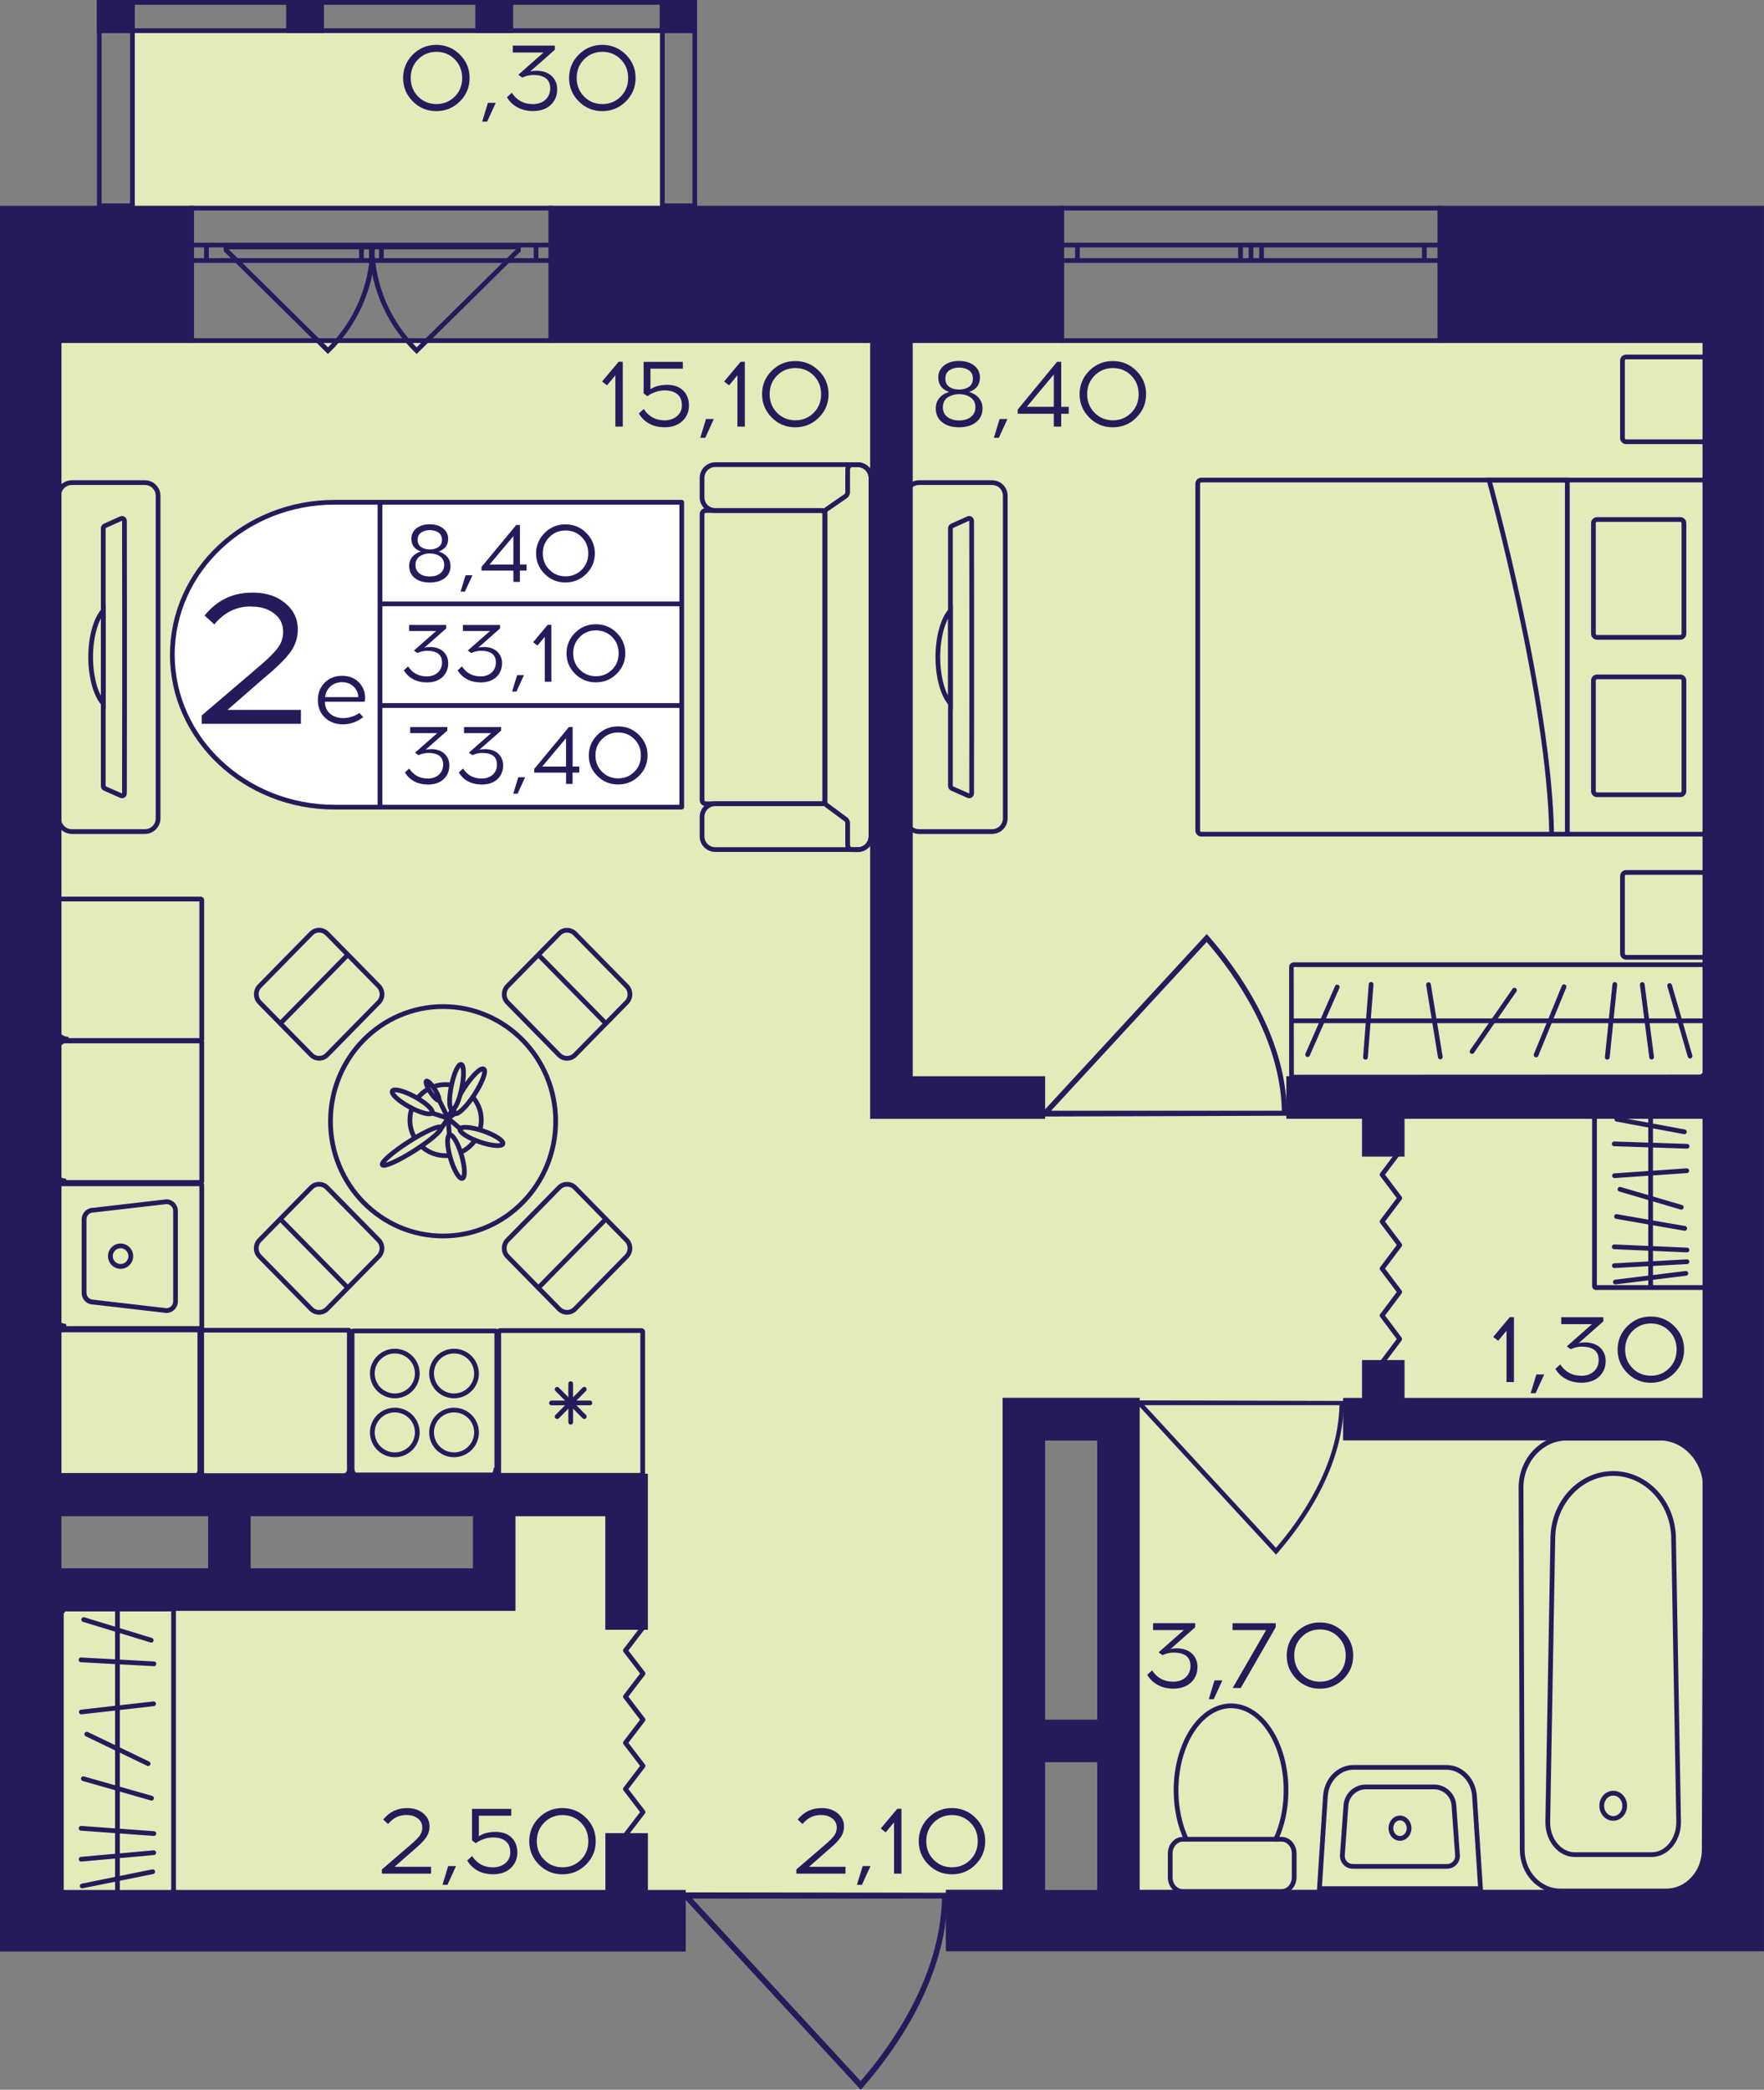 <?xml version="1.0" encoding="utf-8"?>
<!-- Generator: Adobe Illustrator 24.3.0, SVG Export Plug-In . SVG Version: 6.00 Build 0)  -->
<svg version="1.1" id="Слой_1" xmlns="http://www.w3.org/2000/svg" xmlns:xlink="http://www.w3.org/1999/xlink" x="0px" y="0px"
	 viewBox="0 0 337.77 400" style="enable-background:new 0 0 337.77 400;" xml:space="preserve">
<rect x="0" y="0" width="337.77" height="400" fill="#808080" stroke="none"/>
<rect x="25.81" y="5.74" transform="matrix(-1 -1.224647e-16 1.224647e-16 -1 153.037 45.579)" style="fill:#E3EBBA;" width="101.42" height="34.11"/>
<path style="fill:#E3EBBA;" d="M7.7,65.2h326v297.02c-39.24,0-78.48,0-117.72,0c-0.6-30.18-1.21-60.37-1.81-90.55
	c-6.04,0-12.07,0-18.11,0c0,30.18,0,60.37,0,90.55c-62.78,0-125.57,0-188.35,0c0-18.87,0-37.73,0-56.6
	c28.98-0.45,57.95-0.91,86.93-1.36c0-6.04,0-12.07,0-18.11c-28.98,0-57.96,0-86.93,0C7.7,212.5,7.7,138.85,7.7,65.2z"/>
<g>
	<rect x="18.56" y="0" style="fill:#251B5B;" width="7.24" height="6.32"/>
	<rect x="126.31" y="0" style="fill:#251B5B;" width="7.12" height="6.32"/>
	<rect x="91.01" y="0" style="fill:#251B5B;" width="7.24" height="6.32"/>
	<rect x="54.79" y="0" style="fill:#251B5B;" width="7.24" height="6.32"/>
	<g>
		<path style="fill:#251B5B;" d="M24.9,0.91l0,38.03h-5.43l0-38.03H24.9 M25.81,0h-7.24l0,39.84h7.24L25.81,0L25.81,0z"/>
	</g>
	<g>
		<path style="fill:#251B5B;" d="M132.59,0.91v38.03h-5.31V0.91H132.59 M133.49,0h-7.12v39.84h7.12V0L133.49,0z"/>
	</g>
	<g>
		<path style="fill:#251B5B;" d="M132.53,0.91v4.51l-113.06,0V0.91L132.53,0.91 M133.43,0L18.56,0v6.32l114.87,0V0L133.43,0z"/>
	</g>
</g>
<g>
	<path style="fill:none;stroke:#251B5B;stroke-width:0.905;stroke-miterlimit:10;" d="M105.5,39.84l-68.82,0V65.2h68.82V39.84z
		 M36.67,39.84l68.82,0 M36.67,65.2h68.82 M36.67,46.91h2.86v2.96h-2.86V46.91z M71.11,49.87h-1.9v-2.96h1.9V49.87z M39.54,46.91
		h29.67v2.96l-29.67,0V46.91z M71.11,46.91h1.92v2.96h-1.92V46.91z M105.5,49.87h-2.86v-2.96h2.86V49.87z M73.03,46.91l29.61,0v2.96
		H73.03V46.91z M36.67,46.91h2.86 M39.54,46.91v2.96 M39.54,49.87h-2.86 M71.11,49.87h-1.9 M69.21,49.87v-2.96 M69.21,46.91h1.9
		 M39.54,46.91h29.67 M69.21,49.87l-29.67,0 M71.11,46.91h1.92 M73.03,46.91v2.96 M73.03,49.87h-1.92 M105.5,49.87h-2.86
		 M102.64,49.87v-2.96 M102.64,46.91h2.86 M73.03,46.91l29.61,0 M102.64,49.87H73.03"/>
</g>
<g>
	<path style="fill:none;stroke:#251B5B;stroke-width:0.905;stroke-miterlimit:10;" d="M275.74,39.84H203.3V65.2h72.44V39.84z
		 M203.3,39.84h72.44 M203.3,65.2h72.44 M203.3,46.91h3.01v2.96h-3.01V46.91z M239.54,49.87h-2v-2.96h2V49.87z M206.31,46.91
		l31.23,0v2.96h-31.23V46.91z M239.54,46.91h2.02v2.96h-2.02V46.91z M275.74,49.87h-3.01v-2.96h3.01V49.87z M241.56,46.91h31.17
		v2.96l-31.17,0V46.91z M203.3,46.91h3.01 M206.31,46.91v2.96 M206.31,49.87h-3.01 M239.54,49.87h-2 M237.54,49.87v-2.96
		 M237.54,46.91h2 M206.31,46.91l31.23,0 M237.54,49.87h-31.23 M239.54,46.91h2.02 M241.56,46.91v2.96 M241.56,49.87h-2.02
		 M275.74,49.87h-3.01 M272.73,49.87v-2.96 M272.73,46.91h3.01 M241.56,46.91h31.17 M272.73,49.87l-31.17,0"/>
</g>
<path style="fill:#251B5B;" d="M257.42,268.16c0,0.27-0.01,0.53-0.01,0.81h-0.11c-0.26,12.27-8.01,22.95-12.68,28.28l-0.29,0.33
	l-26.38-28.6h-0.17c0-0.31,0-0.62,0-0.93C231,268.08,244.21,268.12,257.42,268.16z M219.13,268.97l25.19,27.31
	c4.6-5.32,11.91-15.61,12.16-27.31L219.13,268.97z"/>
<path style="fill:#251B5B;" d="M246.55,213.57c0-0.32-0.01-0.63-0.01-0.96h-0.13c-0.3-14.51-9.48-27.15-15-33.44l-0.34-0.38
	l-31.21,33.83h-0.2c0,0.37,0,0.73,0,1.1C215.3,213.66,230.93,213.61,246.55,213.57z M201.26,212.61l29.8-32.3
	c5.44,6.3,14.09,18.46,14.39,32.3L201.26,212.61z"/>
<path style="fill:#251B5B;" d="M181.56,362.37c0,0.34-0.01,0.68-0.01,1.04h-0.14c-0.33,15.7-10.25,29.37-16.22,36.18l-0.37,0.42
	l-33.76-36.59h-0.22c0-0.4,0-0.79,0-1.19C147.76,362.27,164.66,362.32,181.56,362.37z M132.57,363.41l32.23,34.94
	c5.89-6.81,15.24-19.97,15.56-34.94L132.57,363.41z"/>
<polyline style="fill:none;stroke:#251B5B;stroke-width:0.905;stroke-linecap:round;stroke-linejoin:round;stroke-miterlimit:10;" points="
	264.64,260.8 268.02,256.31 264.64,251.81 268.02,247.31 264.64,242.82 268.02,238.32 264.64,233.82 268.02,229.33 264.64,224.84 
	268.02,220.34 "/>
<polyline style="fill:none;stroke:#251B5B;stroke-width:0.905;stroke-linecap:round;stroke-linejoin:round;stroke-miterlimit:10;" points="
	119.75,351.28 123.13,346.86 119.75,342.44 123.13,338.02 119.75,333.6 123.13,329.18 119.75,324.76 123.13,320.34 119.75,315.93 
	123.13,311.51 "/>
<g>
	<path style="fill:#251B5B;" d="M63.13,67.43c1.58-1.55,2.96-3.24,4.13-5.05c4.16-6.45,4.45-12.48,4.49-13.7
		c0.02-0.77,0.01-1.41-0.01-1.81c-0.27-0.01-0.54-0.02-0.8-0.03H42.88l-0.06-0.06c0.02,0.44,0.03,0.88,0.04,1.32l19.93,19.66
		L63.13,67.43z M43.79,47.73h27.1c-0.22,7.05-3.05,13.67-8.09,18.75L43.79,47.73z"/>
	<path style="fill:#251B5B;" d="M79.45,67.43c-1.58-1.55-2.96-3.24-4.13-5.05c-4.16-6.45-4.45-12.48-4.49-13.7
		c-0.02-0.77-0.01-1.41,0.01-1.81c0.27-0.01,0.54-0.02,0.8-0.03h28.05l0.06-0.06c-0.02,0.44-0.03,0.88-0.04,1.32L79.78,67.76
		L79.45,67.43z M98.79,47.73h-27.1c0.22,7.05,3.05,13.67,8.09,18.75L98.79,47.73z"/>
</g>
<g>
	<g>
		<path style="fill:#251B5B;" d="M38.18,227.05v26.79H11.52v-26.79H38.18 M38.39,226.14H11.31c-0.39,0-0.7,0.31-0.7,0.7v27.21
			c0,0.39,0.31,0.7,0.7,0.7h27.08c0.39,0,0.7-0.31,0.7-0.7v-27.21C39.09,226.46,38.77,226.14,38.39,226.14L38.39,226.14z"/>
	</g>
	<g>
		<path style="fill:#251B5B;" d="M31.9,230.48c0.7,0.02,1.26,0.6,1.26,1.31v17.31c0,0.71-0.56,1.29-1.26,1.31l-13.94-1.62
			l-0.05-0.01h-0.05c-0.72,0-1.3-0.59-1.3-1.31v-14.07c0-0.72,0.58-1.31,1.3-1.31h0.05l0.05-0.01L31.9,230.48 M31.85,229.57
			l-14,1.62c-1.22,0-2.21,0.99-2.21,2.22v14.07c0,1.23,0.99,2.22,2.21,2.22l14,1.62c1.22,0,2.21-0.99,2.21-2.22v-17.31
			C34.06,230.56,33.07,229.57,31.85,229.57L31.85,229.57z"/>
	</g>
	<g>
		<path style="fill:#251B5B;" d="M23.09,238.93c0.83,0,1.5,0.68,1.5,1.51s-0.67,1.51-1.5,1.51s-1.5-0.68-1.5-1.51
			S22.26,238.93,23.09,238.93 M23.09,238.03c-1.33,0-2.41,1.08-2.41,2.42s1.08,2.42,2.41,2.42c1.33,0,2.41-1.08,2.41-2.42
			S24.42,238.03,23.09,238.03L23.09,238.03z"/>
	</g>
</g>
<g>
	<g>
		<path style="fill:#251B5B;" d="M94.67,255.21v26.66H67.87v-26.66H94.67 M94.87,254.31H67.67c-0.39,0-0.7,0.31-0.7,0.7v27.08
			c0,0.39,0.31,0.7,0.7,0.7h27.21c0.39,0,0.7-0.31,0.7-0.7v-27.08C95.57,254.62,95.26,254.31,94.87,254.31L94.87,254.31z"/>
	</g>
	<g>
		<g>
			<path style="fill:#251B5B;" d="M75.6,270.35c2.12,0,3.85,1.72,3.85,3.83s-1.73,3.83-3.85,3.83s-3.85-1.72-3.85-3.83
				S73.48,270.35,75.6,270.35 M75.6,269.45c-2.63,0-4.76,2.12-4.76,4.74s2.13,4.74,4.76,4.74s4.76-2.12,4.76-4.74
				S78.23,269.45,75.6,269.45L75.6,269.45z"/>
		</g>
		<g>
			<path style="fill:#251B5B;" d="M86.94,259.07c2.12,0,3.85,1.72,3.85,3.83c0,2.11-1.73,3.83-3.85,3.83s-3.85-1.72-3.85-3.83
				C83.08,260.79,84.81,259.07,86.94,259.07 M86.94,258.17c-2.63,0-4.76,2.12-4.76,4.74c0,2.62,2.13,4.74,4.76,4.74
				s4.76-2.12,4.76-4.74C91.69,260.29,89.56,258.17,86.94,258.17L86.94,258.17z"/>
		</g>
		<g>
			<path style="fill:#251B5B;" d="M86.94,270.35c2.12,0,3.85,1.72,3.85,3.83s-1.73,3.83-3.85,3.83s-3.85-1.72-3.85-3.83
				S84.81,270.35,86.94,270.35 M86.94,269.45c-2.63,0-4.76,2.12-4.76,4.74s2.13,4.74,4.76,4.74s4.76-2.12,4.76-4.74
				S89.56,269.45,86.94,269.45L86.94,269.45z"/>
		</g>
		<g>
			<path style="fill:#251B5B;" d="M75.6,259.07c2.12,0,3.85,1.72,3.85,3.83c0,2.11-1.73,3.83-3.85,3.83s-3.85-1.72-3.85-3.83
				C71.75,260.79,73.48,259.07,75.6,259.07 M75.6,258.17c-2.63,0-4.76,2.12-4.76,4.74c0,2.62,2.13,4.74,4.76,4.74
				s4.76-2.12,4.76-4.74C80.36,260.29,78.23,258.17,75.6,258.17L75.6,258.17z"/>
		</g>
	</g>
</g>
<g>
	<g>
		<path style="fill:#251B5B;" d="M122.61,255.15v26.79H95.95v-26.79H122.61 M122.82,254.24H95.74c-0.39,0-0.7,0.31-0.7,0.7v27.21
			c0,0.39,0.31,0.7,0.7,0.7h27.08c0.39,0,0.7-0.31,0.7-0.7v-27.21C123.52,254.56,123.21,254.24,122.82,254.24L122.82,254.24z"/>
	</g>
	<g>
		
			<line style="fill:none;stroke:#251B5B;stroke-width:0.905;stroke-linecap:round;stroke-miterlimit:10;" x1="112.96" y1="268.54" x2="105.6" y2="268.54"/>
		
			<line style="fill:none;stroke:#251B5B;stroke-width:0.905;stroke-linecap:round;stroke-miterlimit:10;" x1="111.88" y1="265.93" x2="106.68" y2="271.16"/>
		
			<line style="fill:none;stroke:#251B5B;stroke-width:0.905;stroke-linecap:round;stroke-miterlimit:10;" x1="109.28" y1="264.85" x2="109.28" y2="272.24"/>
		
			<line style="fill:none;stroke:#251B5B;stroke-width:0.905;stroke-linecap:round;stroke-miterlimit:10;" x1="106.68" y1="265.93" x2="111.88" y2="271.16"/>
	</g>
</g>
<g>
	<path style="fill:none;stroke:#251B5B;stroke-width:0.905;stroke-miterlimit:10;" d="M166.78,95.19v-3.72
		c0-1.39-1.14-2.53-2.54-2.53h-1.02l-26.25,0c-1.4,0-2.54,1.14-2.54,2.53v3.72c0,1.41,1.14,2.53,2.54,2.53h21.12"/>
	<path style="fill:none;stroke:#251B5B;stroke-width:0.905;stroke-miterlimit:10;" d="M166.78,156.37v3.72
		c0,1.41-1.14,2.53-2.54,2.53h-1.02h-26.25c-1.4,0-2.54-1.12-2.54-2.53v-3.72c0-1.39,1.14-2.53,2.54-2.53l21.08,0"/>
	<path style="fill:none;stroke:#251B5B;stroke-width:0.905;stroke-miterlimit:10;" d="M134.43,153.15l0-54.73
		c0-0.39,0.31-0.7,0.7-0.7l22.12,0c0.39,0,0.7,0.31,0.7,0.7l0,54.73c0,0.39-0.31,0.7-0.7,0.7l-22.12,0
		C134.75,153.85,134.43,153.54,134.43,153.15z"/>
	<path style="fill:none;stroke:#251B5B;stroke-width:0.905;stroke-miterlimit:10;" d="M161.94,156.82l-3.62-2.67
		c-0.23-0.17-0.37-0.44-0.37-0.72l0-55.25c0-0.3,0.15-0.57,0.39-0.74l3.58-2.47c0.24-0.17,0.39-0.45,0.39-0.74v-4.37
		c0-0.5,0.41-0.9,0.91-0.9h1.01c1.4,0,2.54,1.13,2.54,2.53l0,68.62c0,1.4-1.14,2.53-2.54,2.53h-1.01c-0.5,0-0.91-0.4-0.91-0.9v-4.17
		C162.31,157.26,162.17,157,161.94,156.82z"/>
</g>
<g>
	<path style="fill:none;stroke:#251B5B;stroke-width:0.905;stroke-miterlimit:10;" d="M13.77,159.18h13.96
		c1.41,0,2.54-1.14,2.54-2.53l0-61.74c0-1.41-1.12-2.53-2.54-2.53H13.77c-1.4,0-2.54,1.12-2.54,2.53l0,61.74
		C11.24,158.04,12.38,159.18,13.77,159.18z M19.77,101.09c0-0.18,0.13-0.36,0.29-0.43l3.1-1.39c0.33-0.13,0.67,0.09,0.67,0.43
		c0,2.2,0.02,9.1,0.02,17.22l0,17.72c0,8.12-0.02,15.03-0.02,17.22c0,0.36-0.34,0.58-0.67,0.43l-3.1-1.37
		c-0.16-0.07-0.29-0.25-0.29-0.45L19.77,101.09z"/>
	<g>
		<path style="fill:none;stroke:#251B5B;stroke-width:0.905;stroke-miterlimit:10;" d="M17.36,125.77c0-3.86,0.98-7.24,2.41-8.88
			l0,17.76C18.34,133.01,17.36,129.65,17.36,125.77z"/>
	</g>
</g>
<g>
	<g>
		<path style="fill:none;stroke:#251B5B;stroke-width:0.905;stroke-miterlimit:10;" d="M325.91,91.89h-95.87
			c-0.39,0-0.7,0.31-0.7,0.7v66.38c0,0.39,0.31,0.7,0.7,0.7h95.87c0.39,0,0.7-0.31,0.7-0.7V92.59
			C326.62,92.2,326.3,91.89,325.91,91.89z"/>
		<g>
			<path style="fill:none;stroke:#251B5B;stroke-width:0.905;stroke-miterlimit:10;" d="M305.81,152.13h15.93
				c0.39,0,0.7-0.31,0.7-0.7v-21.16c0-0.39-0.31-0.7-0.7-0.7h-15.93c-0.39,0-0.7,0.31-0.7,0.7v21.16
				C305.11,151.82,305.42,152.13,305.81,152.13z"/>
			<path style="fill:none;stroke:#251B5B;stroke-width:0.905;stroke-miterlimit:10;" d="M305.81,122h15.93c0.39,0,0.7-0.31,0.7-0.7
				v-21.16c0-0.39-0.31-0.7-0.7-0.7h-15.93c-0.39,0-0.7,0.31-0.7,0.7v21.16C305.11,121.69,305.42,122,305.81,122z"/>
		</g>
		<path style="fill:none;stroke:#251B5B;stroke-width:0.905;stroke-miterlimit:10;" d="M300.11,159.68V91.89h-14.98
			c0,0,11.56,41.64,11.98,67.79"/>
	</g>
	<path style="fill:none;stroke:#251B5B;stroke-width:0.905;stroke-linecap:round;stroke-miterlimit:10;" d="M311.37,183.24h14.54
		c0.39,0,0.7-0.31,0.7-0.7V167.7c0-0.39-0.31-0.7-0.7-0.7h-14.54c-0.39,0-0.7,0.31-0.7,0.7v14.83
		C310.67,182.93,310.99,183.24,311.37,183.24z"/>
	<path style="fill:none;stroke:#251B5B;stroke-width:0.905;stroke-linecap:round;stroke-miterlimit:10;" d="M311.37,84.56h14.54
		c0.39,0,0.7-0.31,0.7-0.7V69.03c0-0.39-0.31-0.7-0.7-0.7h-14.54c-0.39,0-0.7,0.31-0.7,0.7v14.83
		C310.67,84.25,310.99,84.56,311.37,84.56z"/>
</g>
<g>
	<path style="fill:none;stroke:#251B5B;stroke-width:0.905;stroke-miterlimit:10;" d="M175.99,159.18h13.96
		c1.41,0,2.54-1.14,2.54-2.53V94.91c0-1.41-1.12-2.53-2.54-2.53h-13.96c-1.4,0-2.54,1.12-2.54,2.53v61.74
		C173.45,158.04,174.59,159.18,175.99,159.18z M181.99,101.09c0-0.18,0.13-0.36,0.29-0.43l3.1-1.39c0.33-0.13,0.67,0.09,0.67,0.43
		c0,2.2,0.02,9.1,0.02,17.22v17.72c0,8.12-0.02,15.03-0.02,17.22c0,0.36-0.34,0.58-0.67,0.43l-3.1-1.37
		c-0.16-0.07-0.29-0.25-0.29-0.45V101.09z"/>
	<g>
		<path style="fill:none;stroke:#251B5B;stroke-width:0.905;stroke-miterlimit:10;" d="M179.58,125.77c0-3.86,0.98-7.24,2.41-8.88
			v17.76C180.55,133.01,179.58,129.65,179.58,125.77z"/>
	</g>
</g>
<g>
	<g>
		<g>
			<path style="fill:#251B5B;" d="M326.35,213.63v32.37h-20.58v-32.37H326.35 M326.54,212.73h-20.97c-0.39,0-0.71,0.32-0.71,0.71
				v32.76c0,0.39,0.32,0.71,0.71,0.71h20.97c0.39,0,0.71-0.32,0.71-0.71v-32.76C327.25,213.05,326.93,212.73,326.54,212.73
				L326.54,212.73z"/>
		</g>
	</g>
	
		<line style="fill:none;stroke:#251B5B;stroke-width:0.905;stroke-miterlimit:10;" x1="316.06" y1="212.87" x2="316.06" y2="246.8"/>
	
		<line style="fill:none;stroke:#251B5B;stroke-width:0.905;stroke-linecap:round;stroke-miterlimit:10;" x1="309.08" y1="218.95" x2="323.04" y2="219.41"/>
	
		<line style="fill:none;stroke:#251B5B;stroke-width:0.905;stroke-linecap:round;stroke-miterlimit:10;" x1="309.14" y1="225.05" x2="322.98" y2="224.09"/>
	
		<line style="fill:none;stroke:#251B5B;stroke-width:0.905;stroke-linecap:round;stroke-miterlimit:10;" x1="309.31" y1="245.4" x2="322.81" y2="243.74"/>
	
		<line style="fill:none;stroke:#251B5B;stroke-width:0.905;stroke-linecap:round;stroke-miterlimit:10;" x1="310.19" y1="227.64" x2="321.93" y2="231.09"/>
	
		<line style="fill:none;stroke:#251B5B;stroke-width:0.905;stroke-linecap:round;stroke-miterlimit:10;" x1="309.53" y1="232.86" x2="322.59" y2="235.13"/>
	
		<line style="fill:none;stroke:#251B5B;stroke-width:0.905;stroke-linecap:round;stroke-miterlimit:10;" x1="309.09" y1="238.66" x2="323.02" y2="239.27"/>
	
		<line style="fill:none;stroke:#251B5B;stroke-width:0.905;stroke-linecap:round;stroke-miterlimit:10;" x1="309.11" y1="242.27" x2="323.01" y2="241.51"/>
	
		<line style="fill:none;stroke:#251B5B;stroke-width:0.905;stroke-linecap:round;stroke-miterlimit:10;" x1="309.59" y1="214.24" x2="322.53" y2="216.65"/>
</g>
<g>
	<path style="fill:#251B5B;" d="M66.44,255.07v26.94H38.72v-26.94H66.44 M66.75,254.17H38.41c-0.33,0-0.6,0.27-0.6,0.6v27.55
		c0,0.33,0.27,0.6,0.6,0.6h28.34c0.33,0,0.6-0.27,0.6-0.6v-27.55C67.35,254.44,67.08,254.17,66.75,254.17L66.75,254.17z"/>
</g>
<g>
	<path style="fill:#251B5B;" d="M38.18,199.71v26.17H11.52v-26.17H38.18 M38.4,198.8H11.3c-0.38,0-0.69,0.31-0.69,0.69v26.6
		c0,0.38,0.31,0.69,0.69,0.69H38.4c0.38,0,0.69-0.31,0.69-0.69v-26.6C39.09,199.11,38.78,198.8,38.4,198.8L38.4,198.8z"/>
</g>
<g>
	
		<ellipse style="fill:none;stroke:#251B5B;stroke-width:0.905;stroke-miterlimit:10;" cx="84.84" cy="214.63" rx="21.56" ry="21.96"/>
	<g>
		<g>
			<path style="fill:none;stroke:#251B5B;stroke-width:0.905;stroke-miterlimit:10;" d="M97.18,191.88l9.87,10.05
				c0.85,0.86,2.22,0.86,3.06,0l9.87-10.05c0.85-0.86,0.85-2.26,0-3.12l-9.87-10.05c-0.85-0.86-2.22-0.86-3.06,0l-9.87,10.05
				C96.34,189.62,96.34,191.02,97.18,191.88z"/>
			
				<line style="fill:none;stroke:#251B5B;stroke-width:0.905;stroke-miterlimit:10;" x1="116.15" y1="196.05" x2="102.95" y2="182.61"/>
		</g>
	</g>
	<g>
		<g>
			<path style="fill:none;stroke:#251B5B;stroke-width:0.905;stroke-miterlimit:10;" d="M72.5,237.38l-9.87-10.05
				c-0.85-0.86-2.22-0.86-3.06,0l-9.87,10.05c-0.85,0.86-0.85,2.26,0,3.12l9.87,10.05c0.85,0.86,2.22,0.86,3.06,0l9.87-10.05
				C73.35,239.63,73.35,238.24,72.5,237.38z"/>
			
				<line style="fill:none;stroke:#251B5B;stroke-width:0.905;stroke-miterlimit:10;" x1="53.53" y1="233.2" x2="66.74" y2="246.65"/>
		</g>
	</g>
	<g>
		<g>
			<path style="fill:none;stroke:#251B5B;stroke-width:0.905;stroke-miterlimit:10;" d="M62.64,201.92l9.87-10.05
				c0.85-0.86,0.85-2.26,0-3.12l-9.87-10.05c-0.85-0.86-2.22-0.86-3.06,0l-9.87,10.05c-0.85,0.86-0.85,2.26,0,3.12l9.87,10.05
				C60.42,202.78,61.79,202.78,62.64,201.92z"/>
			
				<line style="fill:none;stroke:#251B5B;stroke-width:0.905;stroke-miterlimit:10;" x1="66.74" y1="182.61" x2="53.53" y2="196.05"/>
		</g>
	</g>
	<g>
		<g>
			<path style="fill:none;stroke:#251B5B;stroke-width:0.905;stroke-miterlimit:10;" d="M107.05,227.33l-9.87,10.05
				c-0.85,0.86-0.85,2.26,0,3.12l9.87,10.05c0.85,0.86,2.22,0.86,3.06,0l9.87-10.05c0.85-0.86,0.85-2.26,0-3.12l-9.87-10.05
				C109.26,226.47,107.89,226.47,107.05,227.33z"/>
			
				<line style="fill:none;stroke:#251B5B;stroke-width:0.905;stroke-miterlimit:10;" x1="102.95" y1="246.65" x2="116.15" y2="233.2"/>
		</g>
	</g>
</g>
<g>
	<path style="fill:none;stroke:#251B5B;stroke-width:0.905;stroke-miterlimit:10;" d="M88.17,220.59c1.14-0.52,2.12-1.34,2.82-2.38
		"/>
	<path style="fill:none;stroke:#251B5B;stroke-width:0.905;stroke-miterlimit:10;" d="M86.06,221.17L86.06,221.17
		c-0.41,0.04-0.82,0.05-1.25,0.02c-1.57-0.12-2.99-0.75-4.07-1.74"/>
	<path style="fill:none;stroke:#251B5B;stroke-width:0.905;stroke-miterlimit:10;" d="M79.91,210.25c0.6-0.76,1.35-1.4,2.21-1.86
		l0.01,0"/>
	<path style="fill:none;stroke:#251B5B;stroke-width:0.905;stroke-miterlimit:10;" d="M88.41,208.33c0.11,0.05,0.22,0.11,0.32,0.16
		"/>
	<path style="fill:none;stroke:#251B5B;stroke-width:0.905;stroke-miterlimit:10;" d="M91.91,216.25c0.11-0.43,0.2-0.88,0.23-1.34
		c0.14-1.87-0.49-3.6-1.61-4.92"/>
	<path style="fill:none;stroke:#251B5B;stroke-width:0.905;stroke-miterlimit:10;" d="M86.46,207.69c-0.2-0.03-0.42-0.06-0.63-0.07
		c-0.99-0.07-1.94,0.06-2.82,0.38"/>
	<path style="fill:none;stroke:#251B5B;stroke-width:0.905;stroke-miterlimit:10;" d="M78.86,212.17
		c-0.18,0.55-0.31,1.12-0.35,1.72c-0.11,1.46,0.25,2.85,0.96,4.02"/>
	<g>
		<path style="fill:none;stroke:#251B5B;stroke-width:0.905;stroke-miterlimit:10;" d="M88.13,209.48c0.18-0.32,0.38-0.65,0.6-0.99
			c0.05-0.08,0.1-0.17,0.15-0.24c1.53-2.35,3.21-3.98,3.75-3.62c0.55,0.35-0.26,2.54-1.79,4.89c-0.1,0.16-0.21,0.31-0.31,0.47
			c-1.44,2.1-2.94,3.48-3.44,3.15c-0.09-0.06-0.15-0.17-0.16-0.32c-0.03-0.18,0-0.42,0.07-0.7"/>
		
			<ellipse transform="matrix(0.199 -0.98 0.98 0.199 -133.864 252.333)" style="fill:none;stroke:#251B5B;stroke-width:0.905;stroke-miterlimit:10;" cx="87.42" cy="208.05" rx="4.41" ry="1.02"/>
		
			<ellipse transform="matrix(0.841 -0.541 0.541 0.841 -99.777 78.084)" style="fill:none;stroke:#251B5B;stroke-width:0.905;stroke-miterlimit:10;" cx="82.87" cy="208.69" rx="0.5" ry="2.16"/>
		
			<ellipse transform="matrix(0.843 -0.537 0.537 0.843 -105.549 76.799)" style="fill:none;stroke:#251B5B;stroke-width:0.905;stroke-miterlimit:10;" cx="78.94" cy="219.43" rx="6.67" ry="1.01"/>
		
			<ellipse transform="matrix(0.48 -0.877 0.877 0.48 -144.011 178.9)" style="fill:none;stroke:#251B5B;stroke-width:0.905;stroke-miterlimit:10;" cx="78.97" cy="210.99" rx="1.1" ry="4.34"/>
		
			<ellipse transform="matrix(0.326 -0.945 0.945 0.326 -143.445 233.817)" style="fill:none;stroke:#251B5B;stroke-width:0.905;stroke-miterlimit:10;" cx="92.27" cy="217.52" rx="1.1" ry="4.34"/>
		
			<ellipse transform="matrix(0.96 -0.281 0.281 0.96 -58.662 33.418)" style="fill:none;stroke:#251B5B;stroke-width:0.905;stroke-miterlimit:10;" cx="87.26" cy="221.36" rx="1.1" ry="4.33"/>
		
			<polyline style="fill:none;stroke:#251B5B;stroke-width:0.905;stroke-linecap:round;stroke-linejoin:round;stroke-miterlimit:10;" points="
			88.17,216.1 85.81,214.06 87.09,213.14 		"/>
		
			<polyline style="fill:none;stroke:#251B5B;stroke-width:0.905;stroke-linecap:round;stroke-linejoin:round;stroke-miterlimit:10;" points="
			86.55,212.37 85.81,214.06 86.04,217.21 		"/>
		
			<polyline style="fill:none;stroke:#251B5B;stroke-width:0.905;stroke-linecap:round;stroke-linejoin:round;stroke-miterlimit:10;" points="
			84.57,215.84 85.81,214.06 82.78,213.07 		"/>
		
			<line style="fill:none;stroke:#251B5B;stroke-width:0.905;stroke-miterlimit:10;" x1="85.81" y1="214.06" x2="84.04" y2="210.5"/>
	</g>
	<polygon style="fill:#251B5B;" points="86.93,212.83 86.61,212.34 85.95,213.74 86.9,213.28 	"/>
</g>
<g>
	<g>
		<g>
			<path style="fill:#251B5B;" d="M326.25,185.11l0.03,20.58l-78.53,0.03l-0.03-20.61H326.25 M326.28,184.21h-78.56
				c-0.48,0-0.87,0.39-0.87,0.87v20.64c0,0.48,0.39,0.87,0.87,0.87h78.56c0.48,0,0.87-0.39,0.87-0.87v-20.64
				C327.15,184.6,326.76,184.21,326.28,184.21L326.28,184.21z"/>
		</g>
	</g>
	
		<line style="fill:none;stroke:#251B5B;stroke-width:0.905;stroke-miterlimit:10;" x1="247.17" y1="195.4" x2="326.88" y2="195.4"/>
	
		<line style="fill:none;stroke:#251B5B;stroke-width:0.905;stroke-linecap:round;stroke-miterlimit:10;" x1="261.46" y1="202.38" x2="262.54" y2="188.42"/>
	
		<line style="fill:none;stroke:#251B5B;stroke-width:0.905;stroke-linecap:round;stroke-miterlimit:10;" x1="275.79" y1="202.32" x2="273.53" y2="188.48"/>
	
		<line style="fill:none;stroke:#251B5B;stroke-width:0.905;stroke-linecap:round;stroke-miterlimit:10;" x1="323.61" y1="202.15" x2="319.7" y2="188.65"/>
	
		<line style="fill:none;stroke:#251B5B;stroke-width:0.905;stroke-linecap:round;stroke-miterlimit:10;" x1="281.87" y1="201.27" x2="289.99" y2="189.53"/>
	
		<line style="fill:none;stroke:#251B5B;stroke-width:0.905;stroke-linecap:round;stroke-miterlimit:10;" x1="294.13" y1="201.93" x2="299.48" y2="188.87"/>
	
		<line style="fill:none;stroke:#251B5B;stroke-width:0.905;stroke-linecap:round;stroke-miterlimit:10;" x1="307.76" y1="202.37" x2="309.2" y2="188.44"/>
	
		<line style="fill:none;stroke:#251B5B;stroke-width:0.905;stroke-linecap:round;stroke-miterlimit:10;" x1="316.25" y1="202.35" x2="314.46" y2="188.45"/>
	
		<line style="fill:none;stroke:#251B5B;stroke-width:0.905;stroke-linecap:round;stroke-miterlimit:10;" x1="250.38" y1="201.87" x2="256.05" y2="188.93"/>
</g>
<g>
	<g>
		<path style="fill:none;stroke:#251B5B;stroke-width:0.905;stroke-miterlimit:10;" d="M227.15,352.06h-0.67
			c-1.32,0-2.41,1.23-2.41,2.73v4.55c0,1.52,1.08,2.72,2.41,2.72l18.92,0c1.32,0,2.41-1.21,2.41-2.72v-4.55
			c0-1.5-1.08-2.73-2.41-2.73h-1.11"/>
	</g>
	<g>
		<path style="fill:none;stroke:#251B5B;stroke-width:0.905;stroke-miterlimit:10;" d="M235.72,326.52
			c-5.81,0-10.53,7.24-10.53,16.17c0,3.48,0.72,6.73,1.96,9.37l17.14,0c1.24-2.63,1.96-5.88,1.96-9.37
			C246.25,333.76,241.54,326.52,235.72,326.52z"/>
	</g>
</g>
<g>
	<g>
		<path style="fill:#251B5B;" d="M317.82,275.72c4.46,0,8.18,3.96,8.28,8.81l-0.23,69.52c0,2.01-0.72,3.89-2.02,5.3
			c-1.29,1.39-2.99,2.16-4.8,2.16h-20.3c-1.81,0-3.51-0.77-4.8-2.16c-1.3-1.41-2.02-3.3-2.02-5.3l-0.23-69.49
			c0.1-4.87,3.82-8.83,8.28-8.83H317.82 M317.82,274.81h-17.84c-4.99,0-9.07,4.32-9.19,9.72l0.23,69.52c0,4.62,3.46,8.37,7.73,8.37
			h20.3c4.27,0,7.73-3.75,7.73-8.37l0.23-69.52C326.9,279.13,322.82,274.81,317.82,274.81L317.82,274.81z"/>
	</g>
	<g>
		<path style="fill:#251B5B;" d="M308.9,282.5c6,0,10.99,5.32,11.11,11.85l0.97,54.44c0,3.17-2.11,5.76-4.71,5.76l-14.74,0
			c-2.6,0-4.71-2.58-4.71-5.74l0.97-54.46C297.91,287.82,302.9,282.5,308.9,282.5 M308.9,281.59L308.9,281.59
			c-6.54,0-11.88,5.66-12.02,12.74l-0.97,54.46c0,3.68,2.51,6.66,5.61,6.66l14.74,0c3.1,0,5.61-2.98,5.61-6.66l-0.97-54.46
			C320.78,287.26,315.44,281.59,308.9,281.59L308.9,281.59z"/>
	</g>
	<g>
		<path style="fill:#251B5B;" d="M308.9,343.69c0.96,0,1.75,0.88,1.75,1.97c0,1.08-0.78,1.97-1.75,1.97s-1.75-0.88-1.75-1.97
			C307.15,344.57,307.94,343.69,308.9,343.69 M308.9,342.78c-1.47,0-2.65,1.29-2.65,2.87c0,1.59,1.19,2.87,2.65,2.87
			s2.65-1.29,2.65-2.87C311.55,344.07,310.37,342.78,308.9,342.78L308.9,342.78z"/>
	</g>
</g>
<g>
	<g>
		<path style="fill:#251B5B;" d="M268.07,348.44c0.71,0,1.29,0.67,1.29,1.5s-0.58,1.5-1.29,1.5s-1.29-0.67-1.29-1.5
			S267.36,348.44,268.07,348.44 M268.07,347.53c-1.21,0-2.19,1.08-2.19,2.41s0.98,2.41,2.19,2.41s2.19-1.08,2.19-2.41
			S269.28,347.53,268.07,347.53L268.07,347.53z"/>
	</g>
	<g>
		<path style="fill:#251B5B;" d="M276.99,338.75c2.56,0,4.72,2.24,4.9,5.09l1.12,17.21h-29.88l1.11-17.21
			c0.19-2.86,2.34-5.09,4.9-5.09H276.99 M276.99,337.85h-17.84c-3.06,0-5.59,2.59-5.81,5.94l-1.18,18.17h31.81l-1.18-18.17
			C282.58,340.44,280.04,337.85,276.99,337.85L276.99,337.85z"/>
	</g>
	<g>
		<path style="fill:#251B5B;" d="M274.6,342.5c1.76,0,3.23,1.37,3.35,3.13l0.68,9.52c0.03,0.43-0.11,0.84-0.41,1.16
			c-0.29,0.32-0.69,0.49-1.12,0.49h-18.07c-0.43,0-0.83-0.17-1.12-0.49c-0.29-0.32-0.44-0.73-0.41-1.16l0.68-9.52
			c0.12-1.75,1.6-3.13,3.35-3.13H274.6 M274.6,341.59h-13.08c-2.24,0-4.1,1.73-4.26,3.97l-0.68,9.52c-0.1,1.41,1.02,2.62,2.44,2.62
			h18.07c1.42,0,2.54-1.2,2.44-2.62l-0.68-9.52C278.7,343.32,276.84,341.59,274.6,341.59L274.6,341.59z"/>
	</g>
</g>
<g>
	<path style="fill:#251B5B;" d="M38.17,255.02v26.94H11.53v-26.94H38.17 M38.48,254.11H11.22c-0.33,0-0.6,0.27-0.6,0.6v27.55
		c0,0.33,0.27,0.6,0.6,0.6h27.25c0.33,0,0.6-0.27,0.6-0.6v-27.55C39.07,254.38,38.81,254.11,38.48,254.11L38.48,254.11z"/>
</g>
<g>
	<path style="fill:#251B5B;" d="M38.18,172.54v26.17H11.52v-26.17H38.18 M38.4,171.63H11.3c-0.38,0-0.69,0.31-0.69,0.69v26.6
		c0,0.38,0.31,0.69,0.69,0.69H38.4c0.38,0,0.69-0.31,0.69-0.69v-26.6C39.09,171.94,38.78,171.63,38.4,171.63L38.4,171.63z"/>
</g>
<g>
	<g>
		<g>
			<path style="fill:#251B5B;" d="M32.78,308.45v54.11H12.2v-54.11H32.78 M32.97,307.55H12.01c-0.39,0-0.71,0.32-0.71,0.71v54.5
				c0,0.39,0.32,0.71,0.71,0.71h20.97c0.39,0,0.71-0.32,0.71-0.71v-54.5C33.69,307.86,33.37,307.55,32.97,307.55L32.97,307.55z"/>
		</g>
	</g>
	
		<line style="fill:none;stroke:#251B5B;stroke-width:0.905;stroke-miterlimit:10;" x1="22.49" y1="307.78" x2="22.49" y2="363.27"/>
	
		<line style="fill:none;stroke:#251B5B;stroke-width:0.905;stroke-linecap:round;stroke-miterlimit:10;" x1="15.51" y1="317.72" x2="29.47" y2="318.48"/>
	
		<line style="fill:none;stroke:#251B5B;stroke-width:0.905;stroke-linecap:round;stroke-miterlimit:10;" x1="15.57" y1="327.7" x2="29.41" y2="326.13"/>
	
		<line style="fill:none;stroke:#251B5B;stroke-width:0.905;stroke-linecap:round;stroke-miterlimit:10;" x1="15.74" y1="361" x2="29.24" y2="358.27"/>
	
		<line style="fill:none;stroke:#251B5B;stroke-width:0.905;stroke-linecap:round;stroke-miterlimit:10;" x1="16.62" y1="331.94" x2="28.36" y2="337.59"/>
	
		<line style="fill:none;stroke:#251B5B;stroke-width:0.905;stroke-linecap:round;stroke-miterlimit:10;" x1="15.96" y1="340.47" x2="29.02" y2="344.2"/>
	
		<line style="fill:none;stroke:#251B5B;stroke-width:0.905;stroke-linecap:round;stroke-miterlimit:10;" x1="15.53" y1="349.96" x2="29.46" y2="350.97"/>
	
		<line style="fill:none;stroke:#251B5B;stroke-width:0.905;stroke-linecap:round;stroke-miterlimit:10;" x1="15.54" y1="355.88" x2="29.44" y2="354.63"/>
	
		<line style="fill:none;stroke:#251B5B;stroke-width:0.905;stroke-linecap:round;stroke-miterlimit:10;" x1="16.02" y1="310.01" x2="28.96" y2="313.96"/>
</g>
<g>
	<path style="fill:#251B5B;stroke:#251B5B;stroke-width:0.905;stroke-miterlimit:10;" d="M275.74,39.84V65.2h50.71v140.29
		c-0.05,0.06-0.07,0.13-0.13,0.19c-0.49,0.51-0.98,0.69-1.36,0.78h-78.2v7.24h14.49v7.24h7.24v-7.24h57.96v54.33h-57.96v-7.24h-7.24
		v7.24h-3.62v7.24h61.61c1.27,0.35,2.57,0.86,3.71,1.68c1.99,1.44,2.99,3.39,3.5,5.21v74.15c-0.58,1.55-1.53,3.13-3.2,4.33
		c-1.02,0.74-2.17,1.2-3.31,1.55H217.78v-25.36v-7.24v-61.58h-3.62h-3.62h-10.87h-7.24v7.24v86.93h-10.87v10.87h10.87h7.24h137.64
		v-3.62v-7.24V213.71v-7.24V65.2v-7.24V39.84H275.74z M210.54,275.29v54.33h-10.87v-54.33H210.54z M199.67,336.86h10.87v25.36
		h-10.87V336.86z"/>
	<polygon style="fill:#251B5B;stroke:#251B5B;stroke-width:0.905;stroke-miterlimit:10;" points="199.67,206.46 174.32,206.46 
		174.32,65.2 203.3,65.2 203.3,39.84 105.5,39.84 105.5,65.2 167.07,65.2 167.07,206.46 167.07,213.71 174.32,213.71 199.67,213.71 
			"/>
	<path style="fill:#251B5B;stroke:#251B5B;stroke-width:0.905;stroke-miterlimit:10;" d="M123.61,351.35h-7.24v10.87H11.32v-52.37
		c0.09-0.49,0.29-1.08,0.76-1.59c0.17-0.19,0.34-0.25,0.52-0.37h27.7h7.24h50.71v-3.62v-3.62v-10.87h18.11v21.73h7.24v-21.73v-7.24
		h-7.24H95.78c-0.58-0.62-0.76-1.33-0.81-1.6c0.01,0.14,0,0.92-0.55,1.6H68.19c-0.08-0.06-0.17-0.1-0.24-0.18
		c-0.7-0.72-0.68-1.62-0.67-1.77c-0.05,0.29-0.21,1.07-0.89,1.72c-0.11,0.1-0.23,0.15-0.34,0.23h-18.5H40.3h-1.43
		c-0.42-0.64-0.43-1.3-0.42-1.42c-0.04,0.24-0.23,0.85-0.69,1.42H11.32v-28.02c0.56-0.43,1.14-0.62,1.38-0.66
		c-0.13,0.01-0.76,0-1.38-0.39v-26.76c0.56-0.42,1.13-0.61,1.37-0.65c-0.12,0.01-0.75,0-1.37-0.38v-25.75
		c0.04-0.05,0.05-0.1,0.1-0.14c0.65-0.68,1.44-0.84,1.72-0.89c-0.15,0.01-1.05,0.03-1.77-0.67c-0.02-0.02-0.03-0.04-0.05-0.06V65.2
		h25.36V39.84H0.45v14.49V65.2v297.02v10.87h10.87h119.53v-10.87h-7.24V351.35z M91.01,289.77v10.87H47.54v-10.87H91.01z
		 M40.3,289.77v10.87H11.32v-10.87H40.3z"/>
</g>
<g>
	<path style="fill:#FFFFFF;stroke:#251B5B;stroke-width:0.905;stroke-linejoin:round;stroke-miterlimit:10;" d="M130.54,96.14
		l0,58.36l-66.48,0C46.92,154.5,33,141.41,33,125.32s13.93-29.18,31.06-29.18L130.54,96.14z M72.76,96.14l0,58.36 M72.76,115.59
		l57.78,0 M72.76,135.04l57.78,0"/>
	<g>
		<path style="fill:#251B5B;" d="M57.62,138.55h-19v-1.6l11.28-9.63c1.61-1.38,2.73-2.51,3.37-3.41c0.63-0.89,0.95-1.88,0.95-2.97
			c0-1.47-0.57-2.64-1.72-3.51c-1.15-0.87-2.53-1.31-4.14-1.31l-0.33-0.04c-2.78,0-5.11,1.15-6.99,3.44l-1.87-1.7
			c2.37-2.92,5.38-4.38,9.04-4.38h0.4c2.44,0.02,4.46,0.7,6.04,2.04c1.59,1.34,2.38,3,2.38,4.98c0,1.6-0.48,3.06-1.44,4.38
			c-0.97,1.33-2.61,2.95-4.93,4.85l-7.1,6.19h14.06V138.55z"/>
		<path style="fill:#251B5B;" d="M65.51,129.36c0.99,0,1.84,0.24,2.55,0.71c0.71,0.47,1.23,1.12,1.57,1.94
			c0.15,0.35,0.23,0.75,0.27,1.21c0.03,0.46,0,0.83-0.1,1.1h-7.58c0,0.96,0.32,1.71,0.96,2.27c0.64,0.56,1.47,0.85,2.48,0.86
			c1.16,0,2.21-0.33,3.17-0.98l0.71,0.8c-1.18,0.92-2.48,1.38-3.88,1.38c-1.42-0.01-2.57-0.45-3.46-1.31
			c-0.89-0.86-1.34-1.97-1.34-3.33c0-1.32,0.43-2.42,1.29-3.31C63.02,129.81,64.13,129.36,65.51,129.36z M65.51,130.58
			c-0.9,0-1.66,0.28-2.26,0.83c-0.6,0.56-0.93,1.23-0.98,2.03h6.32c0.02-0.31-0.04-0.66-0.2-1.03c-0.23-0.56-0.6-1-1.1-1.33
			S66.2,130.58,65.51,130.58z"/>
	</g>
	<g>
		<path style="fill:#251B5B;" d="M85.43,120.3l-4.17,3.67c0.31-0.08,0.73-0.13,1.27-0.13c1.06,0.06,1.87,0.38,2.44,0.96
			c0.57,0.57,0.85,1.29,0.85,2.16c0,1.06-0.36,1.93-1.07,2.61c-0.71,0.68-1.68,1.03-2.91,1.05h-0.15c-1-0.01-1.87-0.22-2.62-0.63
			c-0.75-0.41-1.33-0.98-1.75-1.68l0.82-0.75c0.84,1.27,2.02,1.91,3.57,1.91h0.1c0.83-0.02,1.51-0.27,2.04-0.76
			c0.52-0.48,0.79-1.11,0.79-1.9c0-1.5-0.96-2.24-2.87-2.24c-0.61,0-1.23,0.15-1.85,0.43l-0.66-0.48l4.26-3.74h-5.19v-1.16h7.11
			V120.3z"/>
		<path style="fill:#251B5B;" d="M95.74,120.3l-4.17,3.67c0.31-0.08,0.73-0.13,1.27-0.13c1.06,0.06,1.87,0.38,2.44,0.96
			c0.57,0.57,0.85,1.29,0.85,2.16c0,1.06-0.36,1.93-1.07,2.61c-0.71,0.68-1.68,1.03-2.91,1.05H92c-1-0.01-1.87-0.22-2.62-0.63
			s-1.33-0.98-1.75-1.68l0.82-0.75c0.84,1.27,2.02,1.91,3.57,1.91h0.1c0.83-0.02,1.51-0.27,2.04-0.76c0.52-0.48,0.79-1.11,0.79-1.9
			c0-1.5-0.96-2.24-2.87-2.24c-0.61,0-1.23,0.15-1.85,0.43l-0.66-0.48l4.26-3.74h-5.19v-1.16h7.11V120.3z"/>
		<path style="fill:#251B5B;" d="M100.33,129.23l-1.44,3.14h-0.83l0.96-3.14H100.33z"/>
		<path style="fill:#251B5B;" d="M105.57,130.5h-1.25v-8.61l-1.41,1.68l-0.83-0.64l2.79-3.32h0.71V130.5z"/>
		<path style="fill:#251B5B;" d="M110.13,121.12c1.09-1.09,2.41-1.63,3.97-1.63s2.88,0.54,3.98,1.63c1.1,1.09,1.65,2.39,1.65,3.93
			c0,1.54-0.55,2.85-1.65,3.93c-1.1,1.09-2.43,1.63-3.99,1.63c-1.55,0-2.87-0.54-3.97-1.63c-1.09-1.09-1.64-2.39-1.64-3.93
			C108.49,123.51,109.03,122.2,110.13,121.12z M117.2,121.92c-0.84-0.84-1.87-1.26-3.09-1.26s-2.25,0.42-3.09,1.26
			c-0.84,0.83-1.26,1.88-1.26,3.13c0,1.25,0.42,2.3,1.26,3.13c0.84,0.84,1.87,1.26,3.09,1.26s2.25-0.42,3.09-1.26
			c0.84-0.83,1.26-1.88,1.26-3.13C118.46,123.8,118.04,122.75,117.2,121.92z"/>
	</g>
	<g>
		<path style="fill:#251B5B;" d="M83.99,105.57c0.68,0.19,1.23,0.53,1.65,1.01c0.41,0.48,0.62,1.07,0.62,1.76
			c0,0.95-0.35,1.72-1.06,2.29c-0.71,0.57-1.65,0.86-2.83,0.87h-0.08c-1.2,0-2.15-0.28-2.87-0.86c-0.71-0.57-1.07-1.34-1.07-2.3
			c0-0.69,0.2-1.27,0.61-1.76c0.41-0.48,0.95-0.82,1.64-1.01c-1.22-0.42-1.83-1.24-1.83-2.44c0-0.82,0.32-1.48,0.97-2
			c0.65-0.51,1.49-0.77,2.51-0.77h0.14c1.02,0.02,1.84,0.29,2.47,0.8c0.63,0.51,0.95,1.16,0.95,1.97
			C85.82,104.33,85.21,105.14,83.99,105.57z M82.3,110.35c0.8,0,1.46-0.19,1.98-0.59c0.51-0.39,0.77-0.93,0.77-1.62
			c0-0.69-0.25-1.22-0.75-1.61c-0.5-0.38-1.16-0.58-2-0.6c-0.28,0-0.56,0.03-0.84,0.1c-0.28,0.06-0.58,0.17-0.88,0.33
			c-0.31,0.16-0.55,0.39-0.74,0.69c-0.19,0.31-0.28,0.67-0.28,1.1c0,0.69,0.25,1.23,0.76,1.62
			C80.83,110.16,81.49,110.35,82.3,110.35z M80.64,101.94c-0.44,0.31-0.67,0.77-0.67,1.39c0,0.62,0.22,1.08,0.67,1.38
			s1,0.46,1.66,0.46c0.66,0,1.22-0.15,1.66-0.46c0.44-0.31,0.67-0.77,0.67-1.38c0-0.62-0.22-1.08-0.67-1.39
			c-0.45-0.31-1-0.47-1.65-0.47C81.64,101.47,81.09,101.63,80.64,101.94z"/>
		<path style="fill:#251B5B;" d="M90.46,110.11l-1.44,3.14h-0.83l0.96-3.14H90.46z"/>
		<path style="fill:#251B5B;" d="M99.55,109.22v2.16H98.3v-2.16h-6.1v-0.7l6.65-8.03h0.71v7.56h1.27v1.16H99.55z M98.3,102.63
			l-4.56,5.43h4.56V102.63z"/>
		<path style="fill:#251B5B;" d="M104.3,102c1.09-1.09,2.41-1.63,3.97-1.63s2.88,0.54,3.98,1.63c1.1,1.09,1.65,2.39,1.65,3.93
			c0,1.54-0.55,2.85-1.65,3.93c-1.1,1.09-2.43,1.63-3.99,1.63c-1.55,0-2.87-0.54-3.97-1.63c-1.09-1.09-1.64-2.39-1.64-3.93
			C102.66,104.4,103.21,103.09,104.3,102z M111.38,102.8c-0.84-0.84-1.87-1.26-3.09-1.26s-2.25,0.42-3.09,1.26
			c-0.84,0.83-1.26,1.88-1.26,3.13c0,1.25,0.42,2.3,1.26,3.13c0.84,0.84,1.87,1.26,3.09,1.26s2.25-0.42,3.09-1.26
			c0.84-0.83,1.26-1.88,1.26-3.13C112.64,104.68,112.22,103.64,111.38,102.8z"/>
	</g>
	<g>
		<path style="fill:#251B5B;" d="M85.65,139.85l-4.17,3.67c0.31-0.08,0.73-0.13,1.27-0.13c1.06,0.06,1.87,0.38,2.44,0.96
			c0.57,0.57,0.85,1.29,0.85,2.16c0,1.06-0.36,1.93-1.07,2.61c-0.71,0.68-1.68,1.03-2.91,1.05H81.9c-1-0.01-1.87-0.22-2.62-0.63
			c-0.75-0.41-1.33-0.98-1.75-1.68l0.82-0.75c0.84,1.27,2.02,1.91,3.57,1.91h0.1c0.83-0.02,1.51-0.27,2.04-0.76
			c0.52-0.48,0.79-1.11,0.79-1.9c0-1.5-0.96-2.24-2.87-2.24c-0.61,0-1.23,0.15-1.85,0.43l-0.66-0.48l4.26-3.74h-5.19v-1.16h7.11
			V139.85z"/>
		<path style="fill:#251B5B;" d="M95.95,139.85l-4.17,3.67c0.31-0.08,0.73-0.13,1.27-0.13c1.06,0.06,1.87,0.38,2.44,0.96
			c0.57,0.57,0.85,1.29,0.85,2.16c0,1.06-0.36,1.93-1.07,2.61c-0.71,0.68-1.68,1.03-2.91,1.05h-0.15c-1-0.01-1.87-0.22-2.62-0.63
			s-1.33-0.98-1.75-1.68l0.82-0.75c0.84,1.27,2.02,1.91,3.57,1.91h0.1c0.83-0.02,1.51-0.27,2.04-0.76c0.52-0.48,0.79-1.11,0.79-1.9
			c0-1.5-0.96-2.24-2.87-2.24c-0.61,0-1.23,0.15-1.85,0.43l-0.66-0.48l4.26-3.74h-5.19v-1.16h7.11V139.85z"/>
		<path style="fill:#251B5B;" d="M100.55,148.78l-1.44,3.14h-0.83l0.96-3.14H100.55z"/>
		<path style="fill:#251B5B;" d="M109.64,147.89v2.16h-1.25v-2.16h-6.1v-0.7l6.65-8.03h0.71v7.56h1.27v1.16H109.64z M108.38,141.3
			l-4.56,5.43h4.56V141.3z"/>
		<path style="fill:#251B5B;" d="M114.39,140.67c1.09-1.09,2.41-1.63,3.97-1.63s2.88,0.54,3.98,1.63c1.1,1.09,1.65,2.39,1.65,3.93
			c0,1.54-0.55,2.85-1.65,3.93c-1.1,1.09-2.43,1.63-3.99,1.63c-1.55,0-2.87-0.54-3.97-1.63c-1.09-1.09-1.64-2.39-1.64-3.93
			C112.75,143.07,113.3,141.76,114.39,140.67z M121.46,141.47c-0.84-0.84-1.87-1.26-3.09-1.26s-2.25,0.42-3.09,1.26
			c-0.84,0.83-1.26,1.88-1.26,3.13c0,1.25,0.42,2.3,1.26,3.13c0.84,0.84,1.87,1.26,3.09,1.26s2.25-0.42,3.09-1.26
			c0.84-0.83,1.26-1.88,1.26-3.13C122.72,143.35,122.3,142.31,121.46,141.47z"/>
	</g>
</g>
<g>
	<path style="fill:#251B5B;" d="M185.57,75.03c0.77,0.22,1.4,0.6,1.86,1.15c0.47,0.55,0.7,1.22,0.7,2c0,1.09-0.4,1.96-1.2,2.61
		c-0.8,0.65-1.87,0.98-3.2,1h-0.09c-1.36,0-2.44-0.33-3.25-0.98c-0.81-0.65-1.21-1.53-1.21-2.63c0-0.79,0.23-1.45,0.69-2
		c0.46-0.55,1.08-0.93,1.86-1.15c-1.38-0.48-2.07-1.41-2.07-2.79c0-0.93,0.37-1.69,1.1-2.27c0.73-0.58,1.68-0.88,2.85-0.88h0.16
		c1.15,0.03,2.09,0.33,2.8,0.91c0.72,0.58,1.07,1.33,1.07,2.25C187.64,73.61,186.95,74.55,185.57,75.03z M183.66,80.48
		c0.91,0,1.66-0.22,2.24-0.67c0.58-0.45,0.87-1.06,0.87-1.85c0-0.79-0.28-1.39-0.85-1.83c-0.56-0.43-1.32-0.67-2.26-0.69
		c-0.32,0-0.63,0.04-0.96,0.11c-0.32,0.07-0.65,0.2-1,0.37c-0.35,0.17-0.63,0.44-0.84,0.79c-0.21,0.35-0.32,0.77-0.32,1.25
		c0,0.79,0.29,1.4,0.86,1.85C181.99,80.26,182.74,80.48,183.66,80.48z M181.77,70.89c-0.5,0.36-0.76,0.88-0.76,1.58
		s0.25,1.22,0.76,1.58c0.5,0.35,1.13,0.52,1.88,0.52c0.75,0,1.38-0.18,1.88-0.52c0.5-0.35,0.76-0.88,0.76-1.58s-0.25-1.23-0.76-1.58
		c-0.51-0.35-1.13-0.53-1.87-0.53C182.9,70.36,182.28,70.54,181.77,70.89z"/>
	<path style="fill:#251B5B;" d="M192.9,80.21l-1.64,3.59h-0.95l1.09-3.59H192.9z"/>
	<path style="fill:#251B5B;" d="M203.2,79.2v2.46h-1.42V79.2h-6.91v-0.8l7.53-9.14h0.8v8.62h1.44v1.32H203.2z M201.78,71.68
		l-5.17,6.19h5.17V71.68z"/>
	<path style="fill:#251B5B;" d="M208.58,70.96c1.24-1.23,2.73-1.85,4.49-1.85c1.76,0,3.26,0.62,4.51,1.85
		c1.25,1.24,1.87,2.73,1.87,4.49s-0.62,3.24-1.86,4.48c-1.24,1.24-2.75,1.86-4.52,1.86c-1.76,0-3.26-0.62-4.49-1.86
		s-1.86-2.73-1.86-4.48S207.35,72.2,208.58,70.96z M216.6,71.88c-0.95-0.95-2.12-1.43-3.5-1.43c-1.38,0-2.55,0.48-3.5,1.43
		c-0.95,0.96-1.43,2.14-1.43,3.57c0,1.42,0.48,2.61,1.43,3.57c0.95,0.96,2.12,1.43,3.5,1.43c1.38,0,2.55-0.48,3.5-1.43
		c0.95-0.95,1.43-2.14,1.43-3.57C218.02,74.02,217.55,72.83,216.6,71.88z"/>
</g>
<g>
	<path style="fill:#251B5B;" d="M119.25,81.66h-1.42v-9.82l-1.6,1.92l-0.95-0.73l3.17-3.78h0.8V81.66z"/>
	<path style="fill:#251B5B;" d="M130.77,70.57h-6.22v3.95c0.79-0.57,1.86-0.85,3.22-0.85c1.3,0,2.31,0.36,3.05,1.09
		c0.73,0.72,1.1,1.69,1.1,2.89c0,1.15-0.41,2.12-1.22,2.91c-0.81,0.79-1.92,1.2-3.31,1.22h-0.18c-1.13-0.01-2.1-0.25-2.93-0.71
		c-0.83-0.47-1.48-1.11-1.95-1.93l0.93-0.85c0.95,1.45,2.28,2.17,4,2.17h0.09c0.92-0.02,1.69-0.3,2.3-0.82
		c0.61-0.53,0.92-1.21,0.92-2.07c0-0.92-0.28-1.62-0.86-2.11c-0.57-0.49-1.38-0.73-2.44-0.73c-0.63,0-1.25,0.11-1.86,0.34
		c-0.61,0.22-1.09,0.48-1.44,0.77l-0.73-0.54v-6.03h7.51V70.57z"/>
	<path style="fill:#251B5B;" d="M136.68,80.21l-1.64,3.59h-0.95l1.09-3.59H136.68z"/>
	<path style="fill:#251B5B;" d="M142.62,81.66h-1.42v-9.82l-1.6,1.92l-0.95-0.73l3.17-3.78h0.8V81.66z"/>
	<path style="fill:#251B5B;" d="M147.78,70.96c1.24-1.23,2.73-1.85,4.49-1.85c1.76,0,3.26,0.62,4.51,1.85
		c1.25,1.24,1.87,2.73,1.87,4.49s-0.62,3.24-1.86,4.48s-2.75,1.86-4.52,1.86c-1.76,0-3.26-0.62-4.49-1.86s-1.86-2.73-1.86-4.48
		S146.54,72.2,147.78,70.96z M155.8,71.88c-0.95-0.95-2.12-1.43-3.5-1.43c-1.38,0-2.55,0.48-3.5,1.43
		c-0.95,0.96-1.43,2.14-1.43,3.57c0,1.42,0.48,2.61,1.43,3.57c0.95,0.96,2.12,1.43,3.5,1.43c1.38,0,2.55-0.48,3.5-1.43
		c0.95-0.95,1.43-2.14,1.43-3.57C157.22,74.02,156.75,72.83,155.8,71.88z"/>
</g>
<g>
	<path style="fill:#251B5B;" d="M289.89,264.54h-1.42v-9.82l-1.6,1.92l-0.95-0.73l3.17-3.78h0.8V264.54z"/>
	<path style="fill:#251B5B;" d="M295.68,263.09l-1.64,3.59h-0.95l1.09-3.59H295.68z"/>
	<path style="fill:#251B5B;" d="M307.01,252.92l-4.73,4.18c0.35-0.1,0.83-0.15,1.44-0.15c1.2,0.07,2.12,0.44,2.76,1.09
		c0.64,0.65,0.97,1.47,0.97,2.46c0,1.21-0.4,2.2-1.21,2.97c-0.81,0.77-1.91,1.17-3.3,1.2h-0.16c-1.13-0.01-2.12-0.25-2.97-0.73
		c-0.85-0.47-1.51-1.11-1.98-1.92l0.93-0.85c0.95,1.45,2.29,2.17,4.04,2.17h0.11c0.95-0.02,1.72-0.31,2.31-0.86s0.89-1.27,0.89-2.16
		c0-1.7-1.08-2.55-3.26-2.55c-0.69,0-1.39,0.16-2.09,0.49l-0.75-0.54l4.82-4.26h-5.88v-1.32h8.06V252.92z"/>
	<path style="fill:#251B5B;" d="M311.6,253.85c1.24-1.23,2.73-1.85,4.49-1.85c1.76,0,3.26,0.62,4.51,1.85
		c1.25,1.24,1.87,2.73,1.87,4.49c0,1.75-0.62,3.24-1.86,4.48c-1.24,1.24-2.75,1.86-4.52,1.86c-1.76,0-3.26-0.62-4.49-1.86
		c-1.24-1.24-1.86-2.73-1.86-4.48C309.74,256.58,310.36,255.09,311.6,253.85z M319.61,254.76c-0.95-0.95-2.12-1.43-3.5-1.43
		s-2.55,0.48-3.5,1.43c-0.95,0.96-1.43,2.14-1.43,3.57c0,1.42,0.48,2.61,1.43,3.57c0.95,0.96,2.12,1.43,3.5,1.43s2.55-0.48,3.5-1.43
		c0.95-0.95,1.43-2.14,1.43-3.57C321.04,256.91,320.56,255.72,319.61,254.76z"/>
</g>
<g>
	<path style="fill:#251B5B;" d="M82.56,358.64h-9.44v-0.8l5.6-4.81c0.8-0.69,1.36-1.26,1.67-1.7c0.31-0.45,0.47-0.94,0.47-1.49
		c0-0.74-0.28-1.32-0.85-1.76c-0.57-0.44-1.26-0.65-2.06-0.65l-0.16-0.01c-1.38,0-2.54,0.57-3.48,1.72l-0.93-0.85
		c1.18-1.46,2.67-2.19,4.49-2.19h0.2c1.21,0.01,2.21,0.35,3,1.02c0.79,0.67,1.18,1.5,1.18,2.49c0,0.8-0.24,1.53-0.72,2.19
		c-0.48,0.67-1.29,1.48-2.45,2.43l-3.53,3.1h6.99V358.64z"/>
	<path style="fill:#251B5B;" d="M87.32,357.19l-1.64,3.59h-0.95l1.09-3.59H87.32z"/>
	<path style="fill:#251B5B;" d="M97.91,347.55h-6.22v3.95c0.79-0.57,1.86-0.85,3.22-0.85c1.3,0,2.31,0.36,3.05,1.09
		c0.73,0.72,1.1,1.69,1.1,2.89c0,1.15-0.41,2.12-1.22,2.91c-0.81,0.79-1.92,1.2-3.31,1.22h-0.18c-1.13-0.01-2.1-0.25-2.93-0.71
		c-0.83-0.47-1.48-1.11-1.95-1.93l0.93-0.85c0.95,1.45,2.28,2.17,4,2.17h0.09c0.92-0.02,1.69-0.3,2.3-0.82
		c0.61-0.53,0.92-1.21,0.92-2.07c0-0.92-0.28-1.62-0.86-2.11c-0.57-0.49-1.38-0.73-2.44-0.73c-0.63,0-1.25,0.11-1.86,0.34
		c-0.61,0.22-1.09,0.48-1.44,0.77l-0.73-0.54v-6.03h7.51V347.55z"/>
	<path style="fill:#251B5B;" d="M103.2,347.94c1.24-1.23,2.73-1.85,4.49-1.85c1.76,0,3.26,0.62,4.51,1.85
		c1.25,1.24,1.87,2.73,1.87,4.49c0,1.75-0.62,3.24-1.86,4.48c-1.24,1.24-2.75,1.86-4.52,1.86c-1.76,0-3.26-0.62-4.49-1.86
		c-1.24-1.24-1.86-2.73-1.86-4.48C101.35,350.67,101.97,349.18,103.2,347.94z M111.22,348.86c-0.95-0.95-2.12-1.43-3.5-1.43
		s-2.55,0.48-3.5,1.43c-0.95,0.96-1.43,2.14-1.43,3.57c0,1.42,0.48,2.61,1.43,3.57c0.95,0.96,2.12,1.43,3.5,1.43s2.55-0.48,3.5-1.43
		c0.95-0.95,1.43-2.14,1.43-3.57C112.65,351,112.17,349.81,111.22,348.86z"/>
</g>
<g>
	<path style="fill:#251B5B;" d="M228.85,311.48l-4.73,4.18c0.35-0.1,0.83-0.15,1.44-0.15c1.2,0.07,2.12,0.44,2.76,1.09
		c0.64,0.65,0.97,1.47,0.97,2.46c0,1.21-0.4,2.2-1.21,2.97c-0.81,0.77-1.91,1.17-3.3,1.2h-0.16c-1.13-0.01-2.12-0.25-2.97-0.73
		s-1.51-1.11-1.98-1.92l0.93-0.85c0.95,1.45,2.29,2.17,4.04,2.17h0.11c0.95-0.02,1.72-0.31,2.31-0.86s0.89-1.27,0.89-2.16
		c0-1.7-1.08-2.55-3.26-2.55c-0.69,0-1.39,0.16-2.09,0.49l-0.75-0.54l4.82-4.26h-5.88v-1.32h8.06V311.48z"/>
	<path style="fill:#251B5B;" d="M234.05,321.66l-1.64,3.59h-0.95l1.09-3.59H234.05z"/>
	<path style="fill:#251B5B;" d="M244.27,311.48l-6.69,11.63h-1.55l6.4-11.09h-6.42v-1.32h8.26V311.48z"/>
	<path style="fill:#251B5B;" d="M248.24,312.41c1.24-1.23,2.73-1.85,4.49-1.85c1.76,0,3.26,0.62,4.51,1.85
		c1.25,1.24,1.87,2.73,1.87,4.49c0,1.75-0.62,3.24-1.86,4.48c-1.24,1.24-2.75,1.86-4.52,1.86c-1.76,0-3.26-0.62-4.49-1.86
		c-1.24-1.24-1.86-2.73-1.86-4.48C246.39,315.14,247,313.65,248.24,312.41z M256.25,313.33c-0.95-0.95-2.12-1.43-3.5-1.43
		c-1.38,0-2.55,0.48-3.5,1.43c-0.95,0.96-1.43,2.14-1.43,3.57c0,1.42,0.48,2.61,1.43,3.57c0.95,0.96,2.12,1.43,3.5,1.43
		c1.38,0,2.55-0.48,3.5-1.43c0.95-0.95,1.43-2.14,1.43-3.57C257.68,315.47,257.21,314.28,256.25,313.33z"/>
</g>
<g>
	<path style="fill:#251B5B;" d="M79.05,10.44c1.24-1.23,2.73-1.85,4.49-1.85c1.76,0,3.26,0.62,4.51,1.85
		c1.25,1.24,1.87,2.73,1.87,4.49s-0.62,3.24-1.86,4.48c-1.24,1.24-2.75,1.86-4.52,1.86c-1.76,0-3.26-0.62-4.49-1.86
		c-1.24-1.24-1.86-2.73-1.86-4.48S77.82,11.68,79.05,10.44z M87.07,11.35c-0.95-0.95-2.12-1.43-3.5-1.43c-1.38,0-2.55,0.48-3.5,1.43
		c-0.95,0.96-1.43,2.14-1.43,3.57c0,1.42,0.48,2.61,1.43,3.57c0.95,0.96,2.12,1.43,3.5,1.43c1.38,0,2.55-0.48,3.5-1.43
		c0.95-0.95,1.43-2.14,1.43-3.57C88.49,13.5,88.02,12.31,87.07,11.35z"/>
	<path style="fill:#251B5B;" d="M94.92,19.69l-1.64,3.59h-0.95l1.09-3.59H94.92z"/>
	<path style="fill:#251B5B;" d="M106.25,9.51l-4.73,4.18c0.35-0.1,0.83-0.15,1.44-0.15c1.2,0.07,2.12,0.44,2.76,1.09
		c0.64,0.65,0.97,1.47,0.97,2.46c0,1.21-0.4,2.2-1.21,2.97c-0.81,0.77-1.91,1.17-3.3,1.2h-0.16c-1.13-0.01-2.12-0.25-2.97-0.73
		c-0.85-0.47-1.51-1.11-1.98-1.92l0.93-0.85c0.95,1.45,2.29,2.17,4.04,2.17h0.11c0.95-0.02,1.72-0.31,2.31-0.86
		c0.59-0.55,0.89-1.27,0.89-2.16c0-1.7-1.08-2.55-3.26-2.55c-0.69,0-1.39,0.16-2.09,0.49l-0.75-0.54l4.82-4.26h-5.88V8.73h8.06V9.51
		z"/>
	<path style="fill:#251B5B;" d="M110.83,10.44c1.24-1.23,2.73-1.85,4.49-1.85c1.76,0,3.26,0.62,4.51,1.85
		c1.25,1.24,1.87,2.73,1.87,4.49s-0.62,3.24-1.86,4.48c-1.24,1.24-2.75,1.86-4.52,1.86c-1.76,0-3.26-0.62-4.49-1.86
		c-1.24-1.24-1.86-2.73-1.86-4.48S109.6,11.68,110.83,10.44z M118.85,11.35c-0.95-0.95-2.12-1.43-3.5-1.43
		c-1.38,0-2.55,0.48-3.5,1.43c-0.95,0.96-1.43,2.14-1.43,3.57c0,1.42,0.48,2.61,1.43,3.57c0.95,0.96,2.12,1.43,3.5,1.43
		c1.38,0,2.55-0.48,3.5-1.43c0.95-0.95,1.43-2.14,1.43-3.57C120.28,13.5,119.8,12.31,118.85,11.35z"/>
</g>
<g>
	<path style="fill:#251B5B;" d="M161.92,358.64h-9.44v-0.8l5.6-4.81c0.8-0.69,1.36-1.26,1.67-1.7c0.31-0.45,0.47-0.94,0.47-1.49
		c0-0.74-0.28-1.32-0.85-1.76c-0.57-0.44-1.26-0.65-2.06-0.65l-0.16-0.01c-1.38,0-2.54,0.57-3.48,1.72l-0.93-0.85
		c1.18-1.46,2.67-2.19,4.49-2.19h0.2c1.21,0.01,2.21,0.35,3,1.02c0.79,0.67,1.18,1.5,1.18,2.49c0,0.8-0.24,1.53-0.72,2.19
		c-0.48,0.67-1.29,1.48-2.45,2.43l-3.53,3.1h6.99V358.64z"/>
	<path style="fill:#251B5B;" d="M166.68,357.19l-1.64,3.59h-0.95l1.09-3.59H166.68z"/>
	<path style="fill:#251B5B;" d="M172.61,358.64h-1.42v-9.82l-1.6,1.92l-0.95-0.73l3.17-3.78h0.8V358.64z"/>
	<path style="fill:#251B5B;" d="M177.78,347.94c1.24-1.23,2.73-1.85,4.49-1.85c1.76,0,3.26,0.62,4.51,1.85
		c1.25,1.24,1.87,2.73,1.87,4.49c0,1.75-0.62,3.24-1.86,4.48c-1.24,1.24-2.75,1.86-4.52,1.86c-1.76,0-3.26-0.62-4.49-1.86
		c-1.24-1.24-1.86-2.73-1.86-4.48C175.93,350.67,176.54,349.18,177.78,347.94z M185.79,348.86c-0.95-0.95-2.12-1.43-3.5-1.43
		s-2.55,0.48-3.5,1.43c-0.95,0.96-1.43,2.14-1.43,3.57c0,1.42,0.48,2.61,1.43,3.57c0.95,0.96,2.12,1.43,3.5,1.43s2.55-0.48,3.5-1.43
		c0.95-0.95,1.43-2.14,1.43-3.57C187.22,351,186.75,349.81,185.79,348.86z"/>
</g>
</svg>
